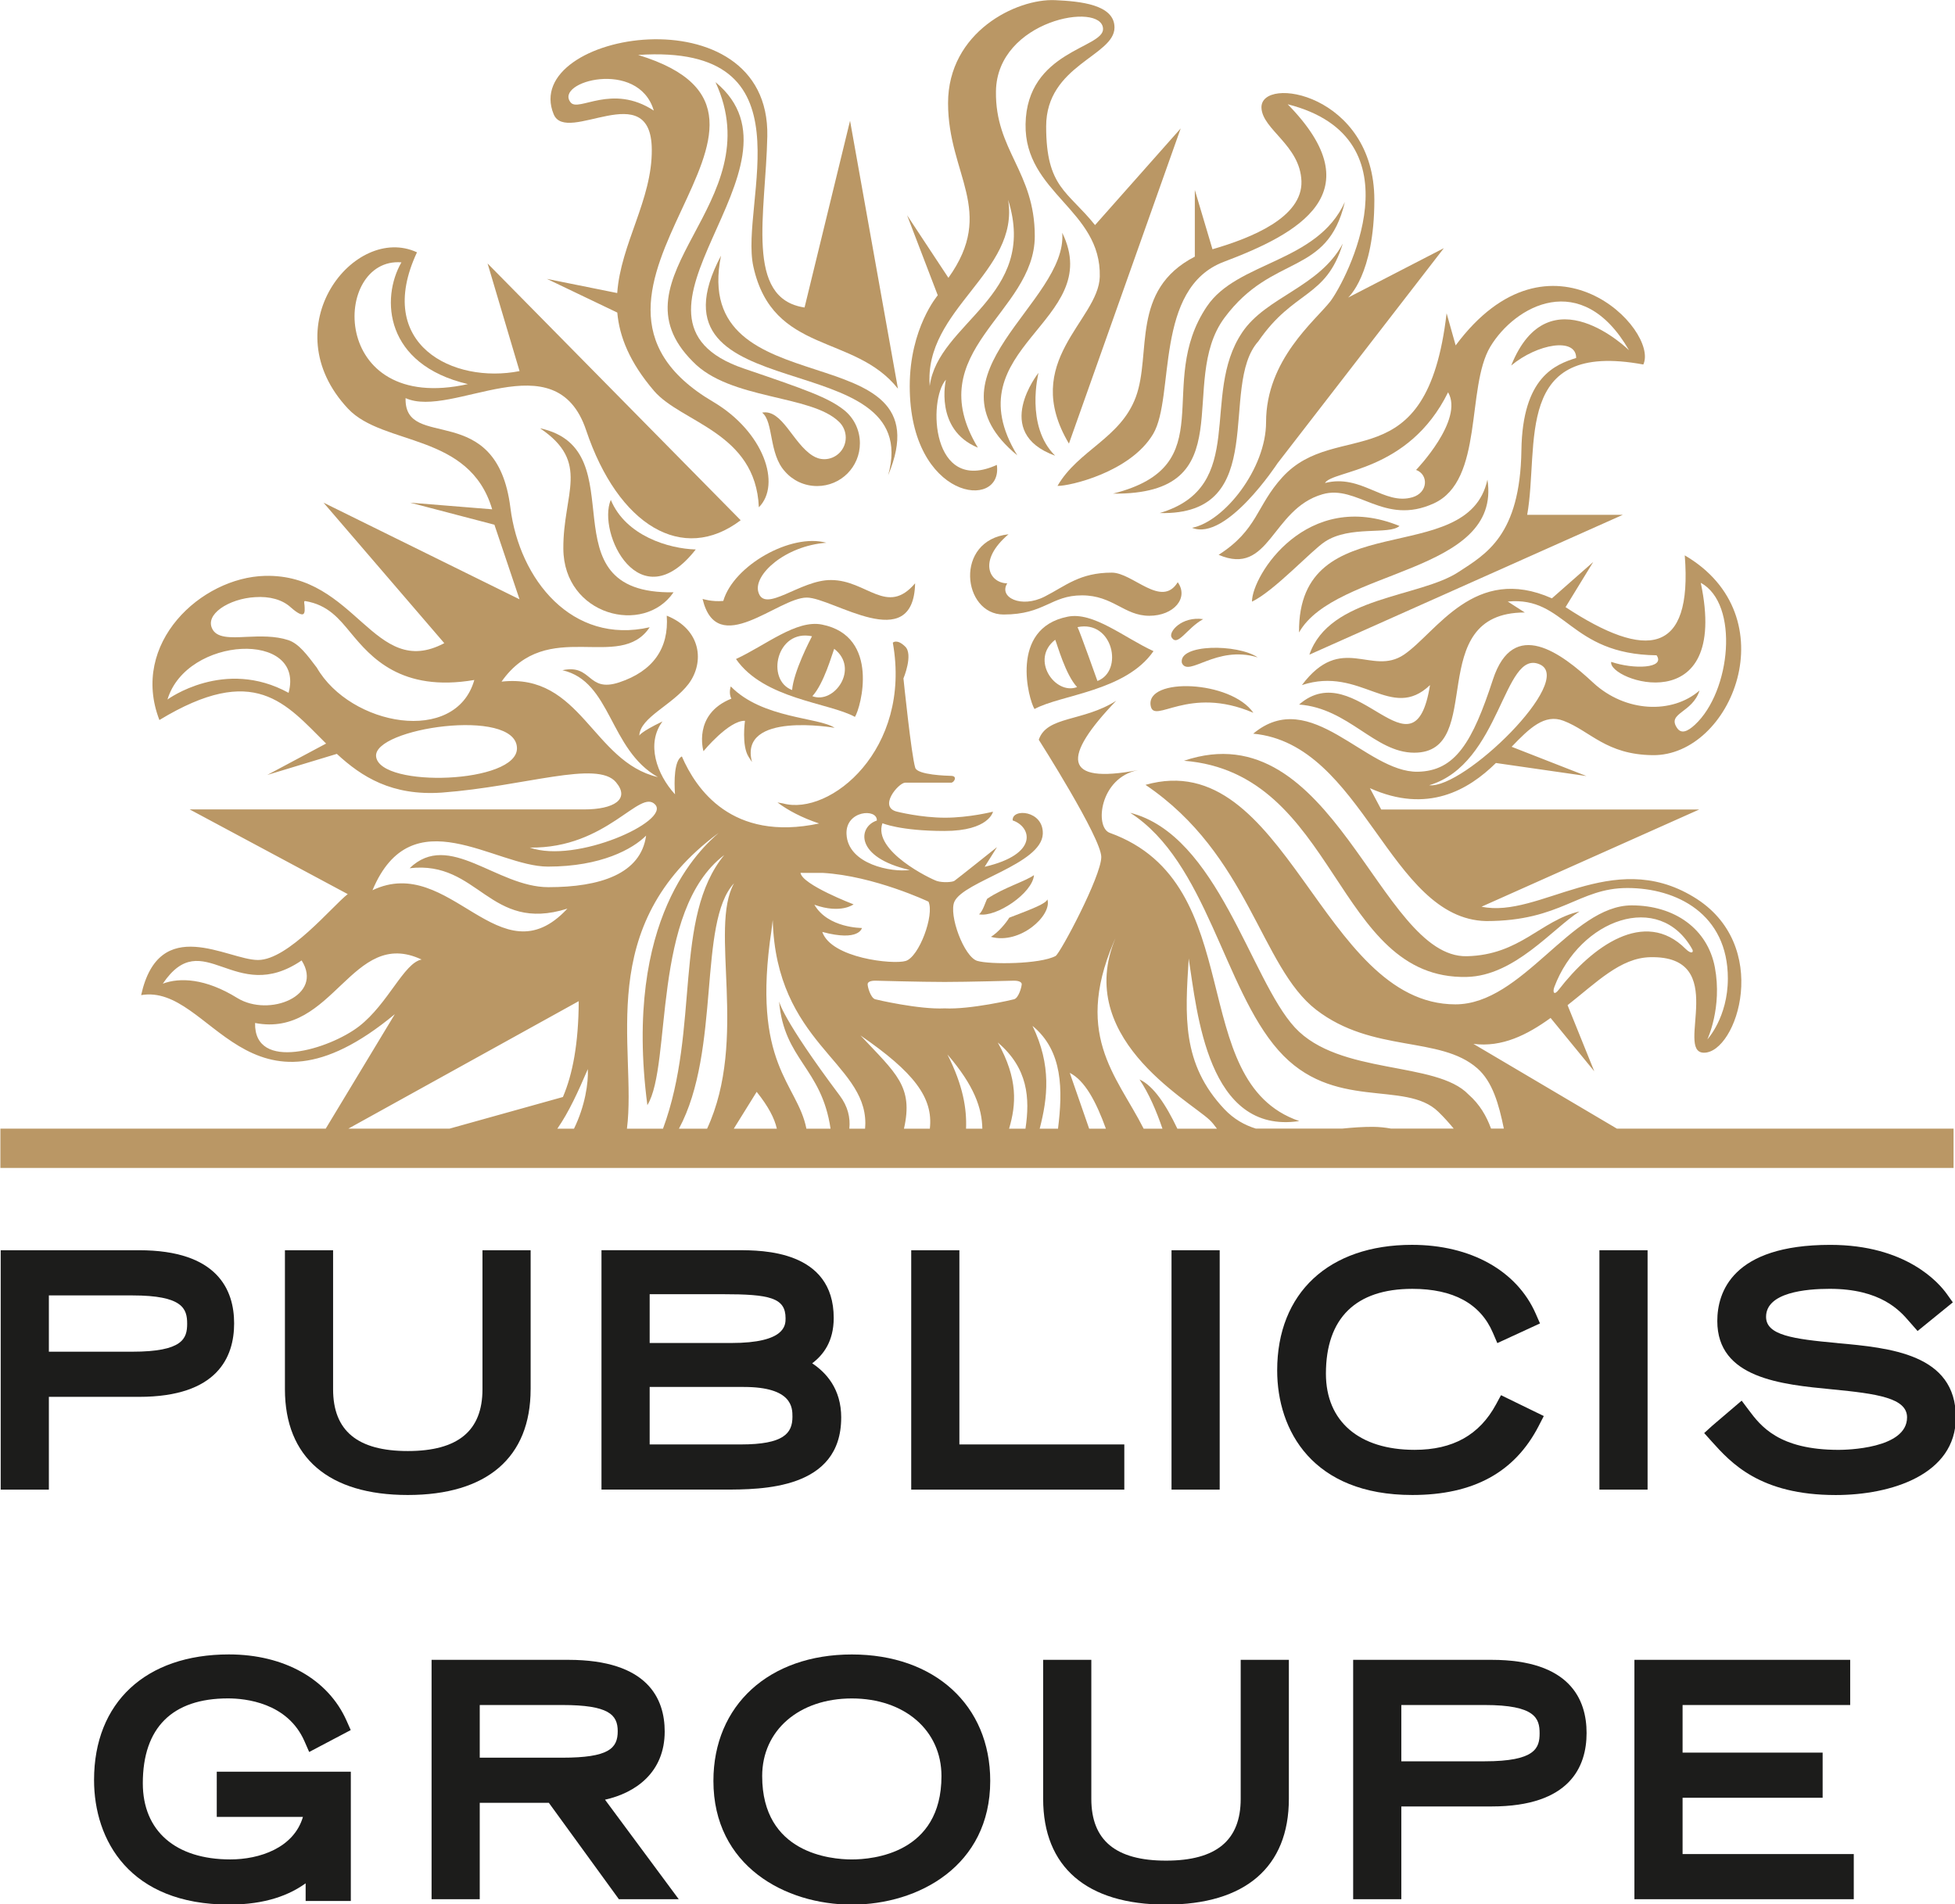 <?xml version="1.0" encoding="UTF-8" standalone="no"?>
<!-- Created with Inkscape (http://www.inkscape.org/) -->

<svg
   xmlns:dc="http://purl.org/dc/elements/1.1/"
   xmlns:cc="http://creativecommons.org/ns#"
   xmlns:rdf="http://www.w3.org/1999/02/22-rdf-syntax-ns#"
   xmlns:svg="http://www.w3.org/2000/svg"
   xmlns="http://www.w3.org/2000/svg"
   xmlns:sodipodi="http://sodipodi.sourceforge.net/DTD/sodipodi-0.dtd"
   xmlns:inkscape="http://www.inkscape.org/namespaces/inkscape"
   width="46.313mm"
   height="45.111mm"
   viewBox="0 0 46.313 45.111"
   version="1.1"
   id="svg4804"
   inkscape:version="0.92.4 (5da689c313, 2019-01-14)"
   sodipodi:docname="Publicis Groupe.svg">
  <defs
     id="defs4798">
    <clipPath
       id="clipPath4822"
       clipPathUnits="userSpaceOnUse">
      <path
         inkscape:connector-curvature="0"
         id="path4820"
         d="M 0,595.275 H 841.89 V 0 H 0 Z" />
    </clipPath>
    <clipPath
       id="clipPath5206"
       clipPathUnits="userSpaceOnUse">
      <path
         inkscape:connector-curvature="0"
         id="path5204"
         d="M 0,595.275 H 841.89 V 0 H 0 Z" />
    </clipPath>
    <clipPath
       id="clipPath5222"
       clipPathUnits="userSpaceOnUse">
      <path
         inkscape:connector-curvature="0"
         id="path5220"
         d="M 0,595.275 H 841.89 V 0 H 0 Z" />
    </clipPath>
    <clipPath
       id="clipPath5254"
       clipPathUnits="userSpaceOnUse">
      <path
         inkscape:connector-curvature="0"
         id="path5252"
         d="M 0,595.275 H 841.89 V 0 H 0 Z" />
    </clipPath>
  </defs>
  <sodipodi:namedview
     id="base"
     pagecolor="#ffffff"
     bordercolor="#666666"
     borderopacity="1.0"
     inkscape:pageopacity="0.0"
     inkscape:pageshadow="2"
     inkscape:zoom="1.4"
     inkscape:cx="65.851949"
     inkscape:cy="91.00076"
     inkscape:document-units="mm"
     inkscape:current-layer="layer1"
     showgrid="false"
     fit-margin-top="0"
     fit-margin-left="0"
     fit-margin-right="0"
     fit-margin-bottom="0"
     inkscape:window-width="1280"
     inkscape:window-height="961"
     inkscape:window-x="-8"
     inkscape:window-y="-8"
     inkscape:window-maximized="1" />
  <g
     inkscape:label="Layer 1"
     inkscape:groupmode="layer"
     id="layer1"
     transform="translate(-65.594,-84.533)">
    <g
       id="g6198"
       transform="matrix(0.566,0,0,0.566,22.701,73.7)">
      <path
         d="m 77.828,73.363 h 3.489 c 2.123,0 2.299,0.56 2.299,1.184 0,0.617 -0.176,1.172 -2.299,1.172 h -3.489 z m 7.754,1.171 c 0,-1.397 -0.69,-3.062 -3.977,-3.062 h -5.793 v 10.02 h 2.016 v -3.883 h 3.777 c 3.287,0 3.977,-1.672 3.977,-3.075"
         style="fill:#1c1c1b;fill-opacity:1;fill-rule:nonzero;stroke:none;stroke-width:0.353"
         id="path4826"
         inkscape:connector-curvature="0" />
      <path
         d="m 97.992,77.29 v -5.818 h -2.016 v 5.818 c 0,1.741 -1.023,2.587 -3.126,2.587 -2.103,0 -3.126,-0.846 -3.126,-2.587 v -5.818 h -2.016 v 5.818 c 0,2.855 1.826,4.427 5.141,4.427 3.316,0 5.142,-1.572 5.142,-4.427"
         style="fill:#1c1c1b;fill-opacity:1;fill-rule:nonzero;stroke:none;stroke-width:0.353"
         id="path4830"
         inkscape:connector-curvature="0" />
      <path
         d="m 106.789,79.601 h -3.815 v -2.406 h 3.94 c 2.036,0 2.036,0.873 2.036,1.247 0,0.696 -0.368,1.159 -2.161,1.159 m -0.777,-6.289 c 1.988,0 2.65,0.146 2.65,1.009 0,0.283 0,1.034 -2.274,1.034 h -3.414 v -2.043 z m 4.979,5.167 c 0,-1.205 -0.631,-1.885 -1.215,-2.274 0.465,-0.351 0.901,-0.916 0.901,-1.897 0,-2.837 -3.002,-2.837 -3.989,-2.837 h -5.731 v 10.02 h 5.117 c 1.596,0 4.916,0 4.916,-3.012"
         style="fill:#1c1c1b;fill-opacity:1;fill-rule:nonzero;stroke:none;stroke-width:0.353"
         id="path4834"
         inkscape:connector-curvature="0" />
      <path
         d="m 122.84,79.601 h -6.903 v -8.129 h -2.016 v 10.02 h 8.919 z"
         style="fill:#1c1c1b;fill-opacity:1;fill-rule:nonzero;stroke:none;stroke-width:0.353"
         id="path4838"
         inkscape:connector-curvature="0" />
      <path
         inkscape:connector-curvature="0"
         id="path4840"
         style="fill:#1c1c1b;fill-opacity:1;fill-rule:nonzero;stroke:none;stroke-width:0.353"
         d="m 126.832,71.472 h -2.016 v 10.02 h 2.016 z" />
      <path
         d="m 140.183,78.828 0.214,-0.416 -1.791,-0.873 -0.208,0.385 c -0.692,1.28 -1.806,1.903 -3.406,1.903 -2.326,0 -3.714,-1.192 -3.714,-3.188 0,-2.323 1.25,-3.551 3.614,-3.551 1.717,0 2.853,0.619 3.375,1.84 l 0.185,0.431 1.786,-0.823 -0.18,-0.411 c -0.792,-1.802 -2.728,-2.879 -5.178,-2.879 -3.48,0 -5.642,2.013 -5.642,5.254 0,2.522 1.486,5.217 5.655,5.217 2.556,0 4.287,-0.945 5.291,-2.89"
         style="fill:#1c1c1b;fill-opacity:1;fill-rule:nonzero;stroke:none;stroke-width:0.353"
         id="path4844"
         inkscape:connector-curvature="0" />
      <path
         inkscape:connector-curvature="0"
         id="path4846"
         style="fill:#1c1c1b;fill-opacity:1;fill-rule:nonzero;stroke:none;stroke-width:0.353"
         d="m 144.741,71.472 h -2.016 v 10.02 h 2.016 z" />
      <path
         d="m 152.674,75.356 c -1.85,-0.169 -2.974,-0.327 -2.974,-1.097 0,-1.02 1.668,-1.172 2.662,-1.172 2.147,0 2.944,0.921 3.327,1.364 l 0.353,0.402 1.475,-1.199 -0.249,-0.349 c -0.345,-0.483 -1.716,-2.058 -4.881,-2.058 -4.114,0 -4.728,1.997 -4.728,3.188 0,2.396 2.668,2.654 4.813,2.861 1.89,0.183 3.129,0.363 3.129,1.172 0,1.321 -2.57,1.36 -2.862,1.36 -2.515,0 -3.27,-1.006 -3.768,-1.671 l -0.292,-0.389 -1.222,1.042 -0.347,0.315 0.313,0.349 c 0.804,0.894 2.018,2.245 5.191,2.245 2.32,0 5.029,-0.851 5.029,-3.25 0,-2.659 -2.755,-2.91 -4.968,-3.111"
         style="fill:#1c1c1b;fill-opacity:1;fill-rule:nonzero;stroke:none;stroke-width:0.353"
         id="path4850"
         inkscape:connector-curvature="0" />
      <path
         d="m 84.855,95.192 h 3.607 c -0.384,1.302 -1.821,1.779 -3.038,1.779 -2.294,0 -3.664,-1.192 -3.664,-3.188 0,-2.323 1.232,-3.552 3.564,-3.552 0.726,0 2.492,0.175 3.202,1.793 l 0.197,0.45 1.739,-0.917 -0.173,-0.39 c -0.769,-1.739 -2.611,-2.777 -4.927,-2.777 -3.481,0 -5.643,2.013 -5.643,5.254 0,2.522 1.486,5.217 5.655,5.217 1.541,0 2.532,-0.409 3.201,-0.89 v 0.74 h 1.891 v -5.411 h -5.611 z"
         style="fill:#1c1c1b;fill-opacity:1;fill-rule:nonzero;stroke:none;stroke-width:0.353"
         id="path4854"
         inkscape:connector-curvature="0" />
      <path
         d="m 95.862,90.508 h 3.451 c 1.943,0 2.324,0.402 2.324,1.096 0,0.719 -0.37,1.109 -2.324,1.109 h -3.451 z m 7.741,1.109 c 0,-1.368 -0.701,-3 -4.039,-3 h -5.718 v 10.02 h 2.016 v -4.034 h 2.893 l 2.931,4.034 h 2.505 l -3.086,-4.166 c 1.282,-0.285 2.498,-1.141 2.498,-2.855"
         style="fill:#1c1c1b;fill-opacity:1;fill-rule:nonzero;stroke:none;stroke-width:0.353"
         id="path4858"
         inkscape:connector-curvature="0" />
      <path
         d="m 111.435,96.972 c -0.88,0 -3.752,-0.252 -3.752,-3.489 0,-1.914 1.543,-3.25 3.752,-3.25 2.209,0 3.752,1.337 3.752,3.25 0,3.237 -2.872,3.489 -3.752,3.489 m 0,-8.58 c -3.465,0 -5.793,2.127 -5.793,5.292 0,3.558 3.003,5.179 5.793,5.179 2.79,0 5.793,-1.62 5.793,-5.179 0,-3.165 -2.328,-5.292 -5.793,-5.292"
         style="fill:#1c1c1b;fill-opacity:1;fill-rule:nonzero;stroke:none;stroke-width:0.353"
         id="path4862"
         inkscape:connector-curvature="0" />
      <path
         d="m 127.711,94.435 c 0,1.741 -1.022,2.587 -3.126,2.587 -2.103,0 -3.126,-0.846 -3.126,-2.587 v -5.818 h -2.016 v 5.818 c 0,2.855 1.826,4.427 5.142,4.427 3.316,0 5.142,-1.572 5.142,-4.427 v -5.818 h -2.016 z"
         style="fill:#1c1c1b;fill-opacity:1;fill-rule:nonzero;stroke:none;stroke-width:0.353"
         id="path4866"
         inkscape:connector-curvature="0" />
      <path
         d="m 134.434,90.508 h 3.489 c 2.123,0 2.299,0.56 2.299,1.184 0,0.617 -0.176,1.172 -2.299,1.172 h -3.489 z m 3.777,-1.891 h -5.793 v 10.02 h 2.016 v -3.883 h 3.777 c 3.286,0 3.977,-1.672 3.977,-3.075 0,-1.397 -0.69,-3.062 -3.977,-3.062"
         style="fill:#1c1c1b;fill-opacity:1;fill-rule:nonzero;stroke:none;stroke-width:0.353"
         id="path4870"
         inkscape:connector-curvature="0" />
      <path
         d="m 146.206,94.391 h 5.862 v -1.891 h -5.862 v -1.992 h 7.015 V 88.617 h -9.031 v 10.02 h 9.181 v -1.891 h -7.165 z"
         style="fill:#1c1c1b;fill-opacity:1;fill-rule:nonzero;stroke:none;stroke-width:0.353"
         id="path4874"
         inkscape:connector-curvature="0" />
      <path
         d="m 100.005,61.046 c -0.008,1.768 -0.253,3.057 -0.662,4.012 l -4.749,1.325 H 90.361 Z m -9.191,1.051 c -1.239,0.959 -4.401,1.931 -4.355,-0.137 3.288,0.637 4.043,-4.032 6.97,-2.656 -0.74,0.138 -1.396,1.845 -2.615,2.793 m -8.217,-1.783 c 1.689,-2.5 3.002,0.943 5.81,-0.972 0.934,1.472 -1.357,2.391 -2.693,1.572 -1.338,-0.829 -2.414,-0.863 -3.116,-0.6 m 16.116,-4.9 c 2.229,0 3.55,-0.736 4.111,-1.297 -0.22,1.605 -1.927,2.158 -4.091,2.158 -2.166,0 -4.16,-2.389 -5.807,-0.793 2.898,-0.34 3.329,2.721 6.603,1.692 -2.831,3.046 -4.903,-2.324 -8.157,-0.771 1.649,-3.933 5.123,-0.989 7.342,-0.989 m 4.493,-2.593 c 0.625,0.695 -3.313,2.481 -5.248,1.797 3.24,0.045 4.605,-2.501 5.248,-1.797 m -3.402,13.563 h -0.696 c 0.484,-0.697 0.87,-1.548 1.276,-2.494 0.028,0.582 -0.117,1.55 -0.579,2.494 m 6.055,-12.381 c -0.719,0.641 -4.01,3.526 -2.984,11.396 1.039,-1.699 0.15,-8.136 3.218,-10.47 -2.149,2.618 -1.009,7.255 -2.564,11.455 h -1.509 c 0.428,-3.385 -1.45,-8.471 3.839,-12.381 m -0.483,12.381 h -1.179 c 1.767,-3.288 0.781,-8.629 2.305,-10.271 -1.058,1.905 0.612,6.505 -1.127,10.271 m 2.919,0 h -1.802 l 0.958,-1.542 c 0.49,0.611 0.748,1.112 0.844,1.542 m -0.224,-8.315 0.052,-0.418 c 0.142,5.136 3.876,5.95 3.876,8.504 0,0.079 -0.007,0.153 -0.012,0.229 h -0.657 c 0.045,-0.467 -0.061,-0.931 -0.405,-1.39 -2.432,-3.246 -2.536,-3.942 -2.536,-3.942 0.209,2.461 1.777,2.776 2.154,5.332 h -1.011 c -0.373,-1.913 -2.316,-2.663 -1.46,-8.315 m 2.147,-2.392 c 2.154,0.127 4.423,1.204 4.423,1.204 0.256,0.549 -0.391,2.314 -0.956,2.483 -0.528,0.158 -3.113,-0.116 -3.489,-1.216 1.554,0.418 1.658,-0.165 1.658,-0.165 0,0 -1.417,0.01 -1.989,-0.973 1.108,0.396 1.64,-0.016 1.64,-0.016 0,0 -2.154,-0.823 -2.22,-1.318 z m 2.261,-2.191 c -0.795,0.261 -0.93,1.546 1.379,2.069 -0.751,0.109 -2.592,-0.234 -2.648,-1.501 -0.048,-0.996 1.298,-1.091 1.269,-0.568 m 2.838,6.756 c 0.982,0 2.846,-0.053 2.898,-0.053 0.264,0 0.317,0.086 0.328,0.132 0.007,0.101 -0.123,0.595 -0.321,0.646 -0.015,0.009 -1.834,0.436 -2.905,0.381 -1.068,0.055 -2.887,-0.372 -2.905,-0.381 -0.194,-0.051 -0.332,-0.546 -0.317,-0.646 0.008,-0.046 0.057,-0.132 0.32,-0.132 0,0 1.92,0.053 2.901,0.053 m 0.12,3.038 c 1.12,1.3 1.443,2.242 1.459,3.105 h -0.682 c 0.033,-0.833 -0.122,-1.804 -0.778,-3.105 m -1.821,3.105 c 0.403,-1.771 -0.327,-2.31 -1.821,-3.905 2.243,1.543 3.053,2.608 2.904,3.905 z m 5.086,0 h -0.686 c 0.298,-1.009 0.383,-2.082 -0.473,-3.609 1.264,1.071 1.352,2.327 1.159,3.609 m 1.362,0 h -0.767 c 0.332,-1.283 0.503,-2.651 -0.301,-4.305 1.282,1.053 1.268,2.691 1.068,4.305 m 2.005,0 h -0.701 l -0.812,-2.338 c 0.633,0.323 1.1,1.199 1.513,2.338 m 0.494,-8.188 c -1.993,4.283 2.92,6.961 3.838,7.814 0.105,0.098 0.211,0.229 0.316,0.374 h -1.657 c -0.485,-1.017 -1.002,-1.796 -1.585,-2.062 0.402,0.604 0.702,1.308 0.961,2.062 h -0.787 c -1.144,-2.262 -3.041,-3.991 -1.085,-8.188 M 91.525,50.815 c -0.164,-1.197 5.847,-2.083 5.895,-0.368 0.044,1.496 -5.717,1.689 -5.895,0.368 m -2.485,-3.732 c -0.405,-0.537 -0.751,-1.002 -1.186,-1.148 -0.563,-0.185 -1.187,-0.162 -1.741,-0.138 -0.685,0.034 -1.277,0.061 -1.459,-0.363 -0.122,-0.276 0.008,-0.57 0.365,-0.83 0.364,-0.26 0.9,-0.439 1.44,-0.469 0.61,-0.042 1.133,0.105 1.476,0.412 0.339,0.303 0.476,0.327 0.536,0.299 0.086,-0.041 0.064,-0.242 0.056,-0.378 -0.014,-0.1 -0.03,-0.177 0.03,-0.169 0.96,0.157 1.424,0.749 1.915,1.342 0.821,0.986 2.086,2.486 5.163,1.961 -0.778,2.737 -5.189,1.925 -6.595,-0.52 m -1.179,1.058 c -2.686,-1.477 -5.069,0.28 -5.069,0.28 0.803,-2.668 5.776,-2.89 5.069,-0.28 m 4.723,-18.019 c -0.87,1.513 -0.7,4.276 2.782,5.096 -5.835,1.297 -5.687,-5.327 -2.782,-5.096 m 48.256,30.329 c 1.064,-2.832 4.396,-4.049 5.773,-1.572 0.067,0.123 -0.037,0.219 -0.278,-0.018 -1.723,-1.726 -3.931,-0.086 -5.315,1.711 -0.198,0.256 -0.261,0.096 -0.18,-0.121 m -0.617,-13.503 c 1.519,0.653 -3.18,5.228 -4.622,5.061 3.004,-0.892 3.106,-5.719 4.622,-5.061 m 3.234,19.435 -6.005,-3.548 c 1.198,0.154 2.251,-0.377 3.23,-1.085 l 1.828,2.233 -1.118,-2.768 c 1.215,-0.953 2.209,-1.978 3.452,-2.008 3.388,-0.083 1.015,3.984 2.253,3.998 1.384,0.012 2.886,-4.53 -0.435,-6.524 -3.437,-2.08 -6.439,0.923 -8.871,0.412 l 9.113,-4.069 h -13.312 l -0.473,-0.893 c 2.411,1.084 4.126,0.078 5.274,-1.053 l 3.79,0.546 -3.132,-1.225 c 0.749,-0.782 1.38,-1.391 2.172,-1.088 1.123,0.429 1.782,1.418 3.735,1.439 3.296,0.037 5.694,-5.82 1.339,-8.363 0.331,4.177 -1.614,4.385 -4.989,2.167 l 1.158,-1.89 -1.729,1.522 c -3.243,-1.443 -4.824,1.425 -6.189,2.355 -1.366,0.923 -2.615,-0.93 -4.275,1.276 2.474,-0.815 3.735,1.551 5.362,0 -0.675,4.191 -3.081,-1.276 -5.479,0.814 2.079,0.156 3.165,2.016 4.82,2.016 3.05,0 0.331,-5.869 4.626,-5.869 l -0.713,-0.458 c 2.436,-0.229 2.559,2.205 6.229,2.25 0.38,0.552 -0.959,0.596 -1.9,0.275 -0.153,0.781 4.983,2.528 3.749,-3.309 1.618,0.877 1.265,4.549 -0.249,5.945 -0.294,0.27 -0.568,0.404 -0.75,0.121 -0.414,-0.624 0.646,-0.613 0.948,-1.559 -1.149,1 -3.109,0.916 -4.448,-0.322 -1.335,-1.244 -3.339,-2.756 -4.199,-0.139 -0.855,2.62 -1.572,3.835 -3.15,3.862 -2.172,0.036 -4.475,-3.607 -6.884,-1.593 4.607,0.427 5.694,7.752 9.749,7.844 3.15,0 3.861,-1.384 5.91,-1.384 2.061,0 4.207,1.082 4.207,3.785 0,1.634 -0.859,2.553 -0.859,2.553 0,0 0.631,-1.328 0.316,-3.014 -0.304,-1.613 -1.681,-2.597 -3.481,-2.597 -2.529,0 -4.564,4.143 -7.379,4.143 -5.632,0 -7.08,-10.859 -12.971,-9.188 4.337,2.929 4.813,7.617 7.145,9.416 2.366,1.822 5.181,1.077 6.743,2.45 0.635,0.556 0.901,1.498 1.11,2.522 h -0.536 c -0.192,-0.526 -0.474,-1.015 -0.941,-1.425 -1.351,-1.419 -5.406,-0.796 -7.269,-2.806 -1.859,-2.016 -3.225,-8.06 -6.892,-8.987 3.198,2.051 3.909,7.343 6.199,9.937 2.284,2.595 5.308,1.219 6.699,2.58 0.247,0.24 0.453,0.473 0.641,0.701 h -2.623 c -0.232,-0.042 -0.48,-0.07 -0.758,-0.073 -0.424,-0.002 -0.855,0.031 -1.285,0.073 h -3.617 c -0.474,-0.146 -0.915,-0.396 -1.306,-0.804 -1.815,-1.917 -1.647,-3.933 -1.502,-6.314 0.351,2.237 0.785,7.38 4.628,6.803 -4.836,-1.652 -2.024,-9.94 -7.935,-12.065 -0.639,-0.234 -0.419,-2.315 1.191,-2.626 -3.191,0.612 -3.173,-0.556 -0.918,-2.902 -1.389,0.885 -2.905,0.629 -3.241,1.632 0,0 2.616,4.107 2.616,4.908 0,0.803 -1.722,4.039 -1.912,4.143 -0.647,0.348 -2.745,0.363 -3.28,0.205 -0.555,-0.17 -1.206,-1.935 -0.953,-2.483 0.402,-0.855 3.639,-1.56 3.697,-2.828 0.041,-0.996 -1.305,-1.091 -1.26,-0.568 0.78,0.261 1.115,1.411 -1.173,1.941 l 0.517,-0.824 c 0,0 -1.695,1.354 -1.782,1.411 -0.085,0.058 -0.483,0.086 -0.733,0.008 -0.248,-0.079 -2.697,-1.255 -2.28,-2.419 0,0 0.744,0.324 2.596,0.324 1.864,0 2.031,-0.807 2.031,-0.807 0,0 -0.992,0.252 -2.004,0.252 -1.017,0 -2.008,-0.252 -2.008,-0.252 -0.804,-0.187 0.048,-1.201 0.331,-1.214 h 1.929 c 0.117,0 0.28,-0.269 0.016,-0.285 -0.194,-0.005 -1.422,-0.037 -1.518,-0.338 -0.163,-0.515 -0.494,-3.741 -0.494,-3.741 0,0 0.421,-1.004 0.07,-1.336 -0.345,-0.335 -0.515,-0.161 -0.515,-0.161 0.799,4.479 -2.634,7.268 -4.597,6.729 l -0.231,-0.041 c 0.439,0.33 1.009,0.635 1.744,0.881 -3.663,0.778 -5.158,-1.454 -5.746,-2.808 -0.319,0.164 -0.328,1.034 -0.286,1.588 -0.763,-0.836 -1.22,-2.116 -0.524,-3.052 -0.934,0.45 -0.971,0.594 -0.971,0.594 0.037,-0.77 1.384,-1.272 2.064,-2.167 0.67,-0.896 0.536,-2.273 -0.915,-2.854 0.097,1.381 -0.588,2.326 -1.986,2.791 -1.354,0.448 -1.124,-0.78 -2.381,-0.507 2.054,0.467 1.946,3.306 3.995,4.473 -2.738,-0.642 -3.21,-4.365 -6.543,-3.996 1.917,-2.731 4.947,-0.385 6.201,-2.276 -3.244,0.743 -5.453,-1.995 -5.829,-4.997 -0.573,-4.594 -4.451,-2.329 -4.388,-4.594 1.952,0.881 6.282,-2.467 7.557,1.345 1.339,3.985 4.039,5.608 6.468,3.767 l -10.593,-10.748 1.338,4.505 c -2.766,0.546 -6.102,-1.104 -4.293,-4.972 -2.617,-1.216 -6.083,3.136 -2.885,6.546 1.479,1.571 5.084,0.993 6.032,4.211 l -3.433,-0.278 3.527,0.923 1.051,3.122 -8.203,-4.045 5.054,5.881 c -2.952,1.563 -3.685,-2.912 -7.505,-2.817 -2.671,0.064 -5.662,2.817 -4.419,6.034 3.995,-2.421 5.281,-0.695 6.977,0.985 l -2.462,1.314 2.912,-0.882 c 1.035,0.958 2.303,1.768 4.404,1.62 3.452,-0.258 6.498,-1.371 7.279,-0.433 0.603,0.713 -0.089,1.138 -1.334,1.138 H 83.721 l 6.616,3.545 c -0.639,0.495 -2.484,2.758 -3.756,2.758 -1.268,0 -4.132,-1.96 -4.891,1.47 2.942,-0.502 4.433,5.925 10.618,0.798 L 89.415,66.383 H 75.799 v 1.644 H 157.548 V 66.383 Z"
         style="fill:#ba9765;fill-opacity:1;fill-rule:nonzero;stroke:none;stroke-width:0.353"
         id="path4878"
         inkscape:connector-curvature="0" />
      <path
         d="m 117.995,41.503 c -2.291,0.25 -1.93,3.359 -0.208,3.359 1.718,0 1.975,-0.802 3.28,-0.802 1.301,0 1.767,0.855 2.817,0.855 1.033,0 1.662,-0.749 1.192,-1.405 -0.677,1.106 -1.877,-0.401 -2.759,-0.401 -1.353,0 -1.934,0.559 -2.812,1.003 -0.989,0.504 -1.934,0.026 -1.565,-0.555 -0.757,-0.011 -1.247,-0.952 0.054,-2.054"
         style="fill:#ba9765;fill-opacity:1;fill-rule:nonzero;stroke:none;stroke-width:0.353"
         id="path4882"
         inkscape:connector-curvature="0" />
      <path
         d="m 126.296,31.966 c -2.216,3.291 0.719,6.669 -3.931,7.836 5.524,0.056 2.652,-4.651 4.668,-7.362 2.015,-2.713 4.3,-1.708 5.037,-4.844 -1.161,2.551 -4.507,2.481 -5.773,4.37"
         style="fill:#ba9765;fill-opacity:1;fill-rule:nonzero;stroke:none;stroke-width:0.353"
         id="path4886"
         inkscape:connector-curvature="0" />
      <path
         d="m 119.945,38.214 c -1.265,-1.242 -0.696,-3.469 -0.696,-3.469 0,0 -1.993,2.5 0.696,3.469"
         style="fill:#ba9765;fill-opacity:1;fill-rule:nonzero;stroke:none;stroke-width:0.353"
         id="path4890"
         inkscape:connector-curvature="0" />
      <path
         d="m 127.771,33.059 c -1.775,2.635 0.271,6.451 -3.45,7.556 4.687,0.116 2.437,-5.31 4.13,-7.191 1.481,-2.16 2.834,-1.788 3.533,-4.087 -0.99,1.836 -3.203,2.214 -4.214,3.721"
         style="fill:#ba9765;fill-opacity:1;fill-rule:nonzero;stroke:none;stroke-width:0.353"
         id="path4894"
         inkscape:connector-curvature="0" />
      <path
         d="m 134.357,41.156 c -3.875,-1.585 -6.174,2.069 -6.174,3.167 0.94,-0.45 2.48,-2.134 3.056,-2.511 1.053,-0.691 2.686,-0.27 3.118,-0.656"
         style="fill:#ba9765;fill-opacity:1;fill-rule:nonzero;stroke:none;stroke-width:0.353"
         id="path4898"
         inkscape:connector-curvature="0" />
      <path
         d="m 125.249,46.889 c 0.278,0.622 1.432,-0.764 3.173,-0.233 -0.841,-0.571 -3.327,-0.567 -3.173,0.233"
         style="fill:#ba9765;fill-opacity:1;fill-rule:nonzero;stroke:none;stroke-width:0.353"
         id="path4902"
         inkscape:connector-curvature="0" />
      <path
         d="m 138.038,39.216 c -0.818,3.798 -7.944,0.988 -7.885,6.397 1.51,-2.677 8.503,-2.439 7.885,-6.397"
         style="fill:#ba9765;fill-opacity:1;fill-rule:nonzero;stroke:none;stroke-width:0.353"
         id="path4906"
         inkscape:connector-curvature="0" />
      <path
         d="m 123.943,48.677 c 0.134,0.812 1.562,-0.876 4.299,0.299 -0.941,-1.365 -4.504,-1.493 -4.299,-0.299"
         style="fill:#ba9765;fill-opacity:1;fill-rule:nonzero;stroke:none;stroke-width:0.353"
         id="path4910"
         inkscape:connector-curvature="0" />
      <path
         d="m 118.36,38.199 c -2.76,-4.533 3.711,-5.575 1.882,-9.316 0.234,2.927 -5.982,5.947 -1.882,9.316"
         style="fill:#ba9765;fill-opacity:1;fill-rule:nonzero;stroke:none;stroke-width:0.353"
         id="path4914"
         inkscape:connector-curvature="0" />
      <path
         d="m 119.059,55.771 c -0.372,0.264 -1.262,0.521 -1.957,0.988 -0.071,0.121 -0.189,0.551 -0.346,0.651 0.715,0.146 2.246,-0.885 2.303,-1.639"
         style="fill:#ba9765;fill-opacity:1;fill-rule:nonzero;stroke:none;stroke-width:0.353"
         id="path4918"
         inkscape:connector-curvature="0" />
      <path
         d="m 109.783,48.28 c 0.486,-0.524 0.834,-1.786 0.914,-1.983 1.071,0.826 0,2.335 -0.914,1.983 m -0.848,-0.257 c -1.113,-0.421 -0.647,-2.563 0.833,-2.251 -0.089,0.172 -0.767,1.478 -0.833,2.251 m 1.253,-2.74 c -1.074,-0.217 -2.354,0.864 -3.601,1.442 1.172,1.687 3.888,1.822 4.978,2.422 0.245,-0.374 1.07,-3.377 -1.377,-3.864"
         style="fill:#ba9765;fill-opacity:1;fill-rule:nonzero;stroke:none;stroke-width:0.353"
         id="path4922"
         inkscape:connector-curvature="0" />
      <path
         d="m 114.085,43.554 c -1.179,1.39 -2.019,-0.135 -3.518,-0.135 -1.288,-0.016 -2.786,1.428 -3.046,0.497 -0.205,-0.721 1.119,-1.928 2.848,-2.058 -1.473,-0.409 -3.879,0.944 -4.314,2.435 -0.473,0.046 -0.867,-0.084 -0.867,-0.084 0.603,2.536 3.158,-0.056 4.36,-0.056 1.085,0 4.47,2.449 4.536,-0.598"
         style="fill:#ba9765;fill-opacity:1;fill-rule:nonzero;stroke:none;stroke-width:0.353"
         id="path4926"
         inkscape:connector-curvature="0" />
      <path
         d="m 117.977,27.503 c 1.278,4.047 -2.93,5.122 -3.281,7.793 -0.259,-3.229 3.775,-4.761 3.281,-7.793 m -4.229,0.646 1.284,3.351 c 0,0 -1.173,1.368 -1.173,3.803 0,4.778 3.917,5.224 3.646,3.296 -2.753,1.258 -2.886,-2.725 -2.131,-3.567 0,0 -0.502,2.089 1.338,2.846 -2.454,-4.064 2.381,-5.611 2.381,-8.854 0,-2.705 -1.662,-3.584 -1.625,-6.065 0.044,-2.987 4.438,-3.766 4.482,-2.616 0.036,0.821 -3.192,0.914 -3.243,3.995 -0.049,2.886 3.176,3.58 3.106,6.386 -0.052,1.836 -3.345,3.533 -1.291,6.984 l 4.678,-13.193 -3.585,4.046 c -1.146,-1.43 -2.046,-1.565 -2.046,-4.13 0,-2.574 2.86,-2.943 2.86,-4.141 0,-0.962 -1.435,-1.096 -2.484,-1.144 -1.619,-0.073 -4.482,1.331 -4.482,4.313 0,2.992 2.022,4.505 0.015,7.31 z"
         style="fill:#ba9765;fill-opacity:1;fill-rule:nonzero;stroke:none;stroke-width:0.353"
         id="path4930"
         inkscape:connector-curvature="0" />
      <path
         d="m 110.713,49.603 c -0.662,-0.445 -3.021,-0.378 -4.344,-1.731 0,0 -0.101,0.279 0.026,0.511 -1.633,0.653 -1.169,2.199 -1.169,2.199 0,0 1.064,-1.294 1.737,-1.271 0,0 -0.149,1.036 0.152,1.508 l 0.142,0.22 c -0.569,-2.142 3.456,-1.435 3.456,-1.435"
         style="fill:#ba9765;fill-opacity:1;fill-rule:nonzero;stroke:none;stroke-width:0.353"
         id="path4934"
         inkscape:connector-curvature="0" />
      <path
         d="m 99.67,23.431 c -0.718,-0.871 2.831,-1.846 3.477,0.337 -1.751,-1.144 -3.141,0.071 -3.477,-0.337 m -0.997,7.382 2.946,1.41 c 0.089,1.011 0.517,2.084 1.536,3.276 1.142,1.336 4.258,1.731 4.389,4.875 0.949,-0.954 0.206,-3.16 -1.907,-4.412 -7.904,-4.642 5.396,-11.915 -3.146,-14.522 7.382,-0.496 4.232,6.18 4.823,8.857 0.815,3.694 4.226,2.801 6.052,5.113 l -2.005,-11.215 -1.904,7.816 c -2.514,-0.37 -1.625,-3.937 -1.559,-7.167 0.123,-6.13 -10.362,-4.374 -8.942,-0.923 0.536,1.31 4.085,-1.624 4.107,1.477 0.018,2.11 -1.299,3.94 -1.447,6.008 z"
         style="fill:#ba9765;fill-opacity:1;fill-rule:nonzero;stroke:none;stroke-width:0.353"
         id="path4938"
         inkscape:connector-curvature="0" />
      <path
         d="m 105.96,29.841 c -3.483,6.587 8.562,3.59 6.995,9.192 2.533,-6.055 -8.312,-2.683 -6.995,-9.192"
         style="fill:#ba9765;fill-opacity:1;fill-rule:nonzero;stroke:none;stroke-width:0.353"
         id="path4942"
         inkscape:connector-curvature="0" />
      <path
         d="m 137.172,60.032 c 2.003,-0.044 3.587,-2.017 4.72,-2.741 -1.627,0.375 -2.484,1.823 -4.72,1.874 -3.67,0.072 -5.582,-10.299 -11.835,-8.182 6.442,0.506 6.294,9.176 11.835,9.049"
         style="fill:#ba9765;fill-opacity:1;fill-rule:nonzero;stroke:none;stroke-width:0.353"
         id="path4946"
         inkscape:connector-curvature="0" />
      <path
         d="m 110.277,38.36 c -0.177,0 -0.342,-0.057 -0.487,-0.15 -0.829,-0.522 -1.269,-1.954 -2.11,-1.799 0.488,0.375 0.27,1.723 0.961,2.468 0.326,0.374 0.806,0.605 1.341,0.605 0.995,0 1.791,-0.8 1.791,-1.79 0,-0.576 -0.268,-1.09 -0.692,-1.413 -0.633,-0.491 -1.531,-0.821 -4.154,-1.711 -6.238,-2.119 3.102,-8.449 -1.198,-11.992 2.361,5.096 -4.53,8.123 -0.949,11.696 1.555,1.618 4.955,1.373 6.122,2.525 0.171,0.162 0.279,0.4 0.279,0.658 0,0.497 -0.402,0.904 -0.905,0.904"
         style="fill:#ba9765;fill-opacity:1;fill-rule:nonzero;stroke:none;stroke-width:0.353"
         id="path4950"
         inkscape:connector-curvature="0" />
      <path
         d="m 104.903,42.139 c -1.124,-0.031 -2.928,-0.566 -3.556,-2.076 -0.583,1.378 1.205,5.074 3.556,2.076"
         style="fill:#ba9765;fill-opacity:1;fill-rule:nonzero;stroke:none;stroke-width:0.353"
         id="path4954"
         inkscape:connector-curvature="0" />
      <path
         d="m 119.62,56.787 c -0.07,0.178 -0.574,0.375 -1.595,0.765 -0.142,0.231 -0.454,0.607 -0.767,0.802 1.22,0.336 2.57,-0.903 2.362,-1.567"
         style="fill:#ba9765;fill-opacity:1;fill-rule:nonzero;stroke:none;stroke-width:0.353"
         id="path4958"
         inkscape:connector-curvature="0" />
      <path
         d="m 124.817,45.816 c 0.256,0.422 0.631,-0.38 1.324,-0.761 -0.901,-0.125 -1.455,0.531 -1.324,0.761"
         style="fill:#ba9765;fill-opacity:1;fill-rule:nonzero;stroke:none;stroke-width:0.353"
         id="path4962"
         inkscape:connector-curvature="0" />
      <path
         d="m 119.948,45.918 c 0.085,0.195 0.427,1.459 0.915,1.981 -0.915,0.351 -1.979,-1.156 -0.915,-1.981 m 1.767,1.726 c 0,0 -0.74,-2.082 -0.833,-2.254 1.481,-0.309 1.941,1.833 0.833,2.254 m 2.346,-1.249 c -1.242,-0.574 -2.521,-1.66 -3.593,-1.442 -2.458,0.487 -1.629,3.49 -1.387,3.865 1.098,-0.601 3.813,-0.737 4.981,-2.423"
         style="fill:#ba9765;fill-opacity:1;fill-rule:nonzero;stroke:none;stroke-width:0.353"
         id="path4966"
         inkscape:connector-curvature="0" />
      <path
         d="m 136.391,35.56 c 0.676,1.159 -1.339,3.25 -1.339,3.25 0.528,0.193 0.506,0.951 -0.153,1.144 -1.19,0.351 -2.135,-0.988 -3.66,-0.597 0.316,-0.547 3.492,-0.429 5.152,-3.797 m -6.936,3.555 c -1.101,1.206 -1.024,2.195 -2.667,3.248 2.146,0.923 2.202,-1.916 4.344,-2.534 1.462,-0.427 2.575,1.338 4.665,0.38 2.097,-0.96 1.342,-4.84 2.358,-6.552 1.02,-1.706 3.823,-3.303 5.81,0.144 0,0 -3.354,-3.3 -4.932,0.638 1.095,-0.912 2.719,-1.191 2.719,-0.316 -0.86,0.274 -2.246,0.78 -2.292,3.859 -0.051,3.583 -1.499,4.358 -2.626,5.096 -1.625,1.076 -5.408,1.021 -6.248,3.464 l 13.118,-5.853 h -4.002 c 0.52,-2.936 -0.621,-7.306 4.861,-6.292 0.672,-1.457 -3.889,-6.133 -7.855,-0.8 l -0.379,-1.345 c -0.829,7.104 -4.583,4.35 -6.873,6.862"
         style="fill:#ba9765;fill-opacity:1;fill-rule:nonzero;stroke:none;stroke-width:0.353"
         id="path4970"
         inkscape:connector-curvature="0" />
      <path
         d="m 103.973,43.932 c -5.531,0.092 -1.462,-5.974 -5.587,-6.866 2.127,1.434 0.96,2.722 0.975,5.042 0.018,2.799 3.37,3.645 4.612,1.824"
         style="fill:#ba9765;fill-opacity:1;fill-rule:nonzero;stroke:none;stroke-width:0.353"
         id="path4974"
         inkscape:connector-curvature="0" />
      <path
         d="m 123.321,35.759 c -0.639,1.729 -2.41,2.219 -3.277,3.719 0.484,0.016 3.054,-0.568 4.006,-2.179 0.914,-1.557 0.019,-6.097 2.965,-7.204 3.08,-1.164 6.304,-2.875 2.663,-6.591 5.586,1.415 2.448,7.375 1.785,8.25 -0.633,0.81 -2.69,2.442 -2.69,5.058 0,1.94 -1.741,4.152 -3.097,4.421 1.431,0.58 3.574,-2.698 3.574,-2.698 l 6.963,-9.007 -4.006,2.068 c 0,0 1.098,-0.948 1.098,-4.088 0,-4.442 -4.77,-5.237 -4.725,-3.857 0.037,0.917 1.622,1.566 1.674,3.076 0.045,1.508 -2.071,2.366 -3.724,2.846 l -0.739,-2.482 v 2.791 c -2.707,1.398 -1.798,4.06 -2.47,5.878"
         style="fill:#ba9765;fill-opacity:1;fill-rule:nonzero;stroke:none;stroke-width:0.353"
         id="path4978"
         inkscape:connector-curvature="0" />
    </g>
  </g>
</svg>
